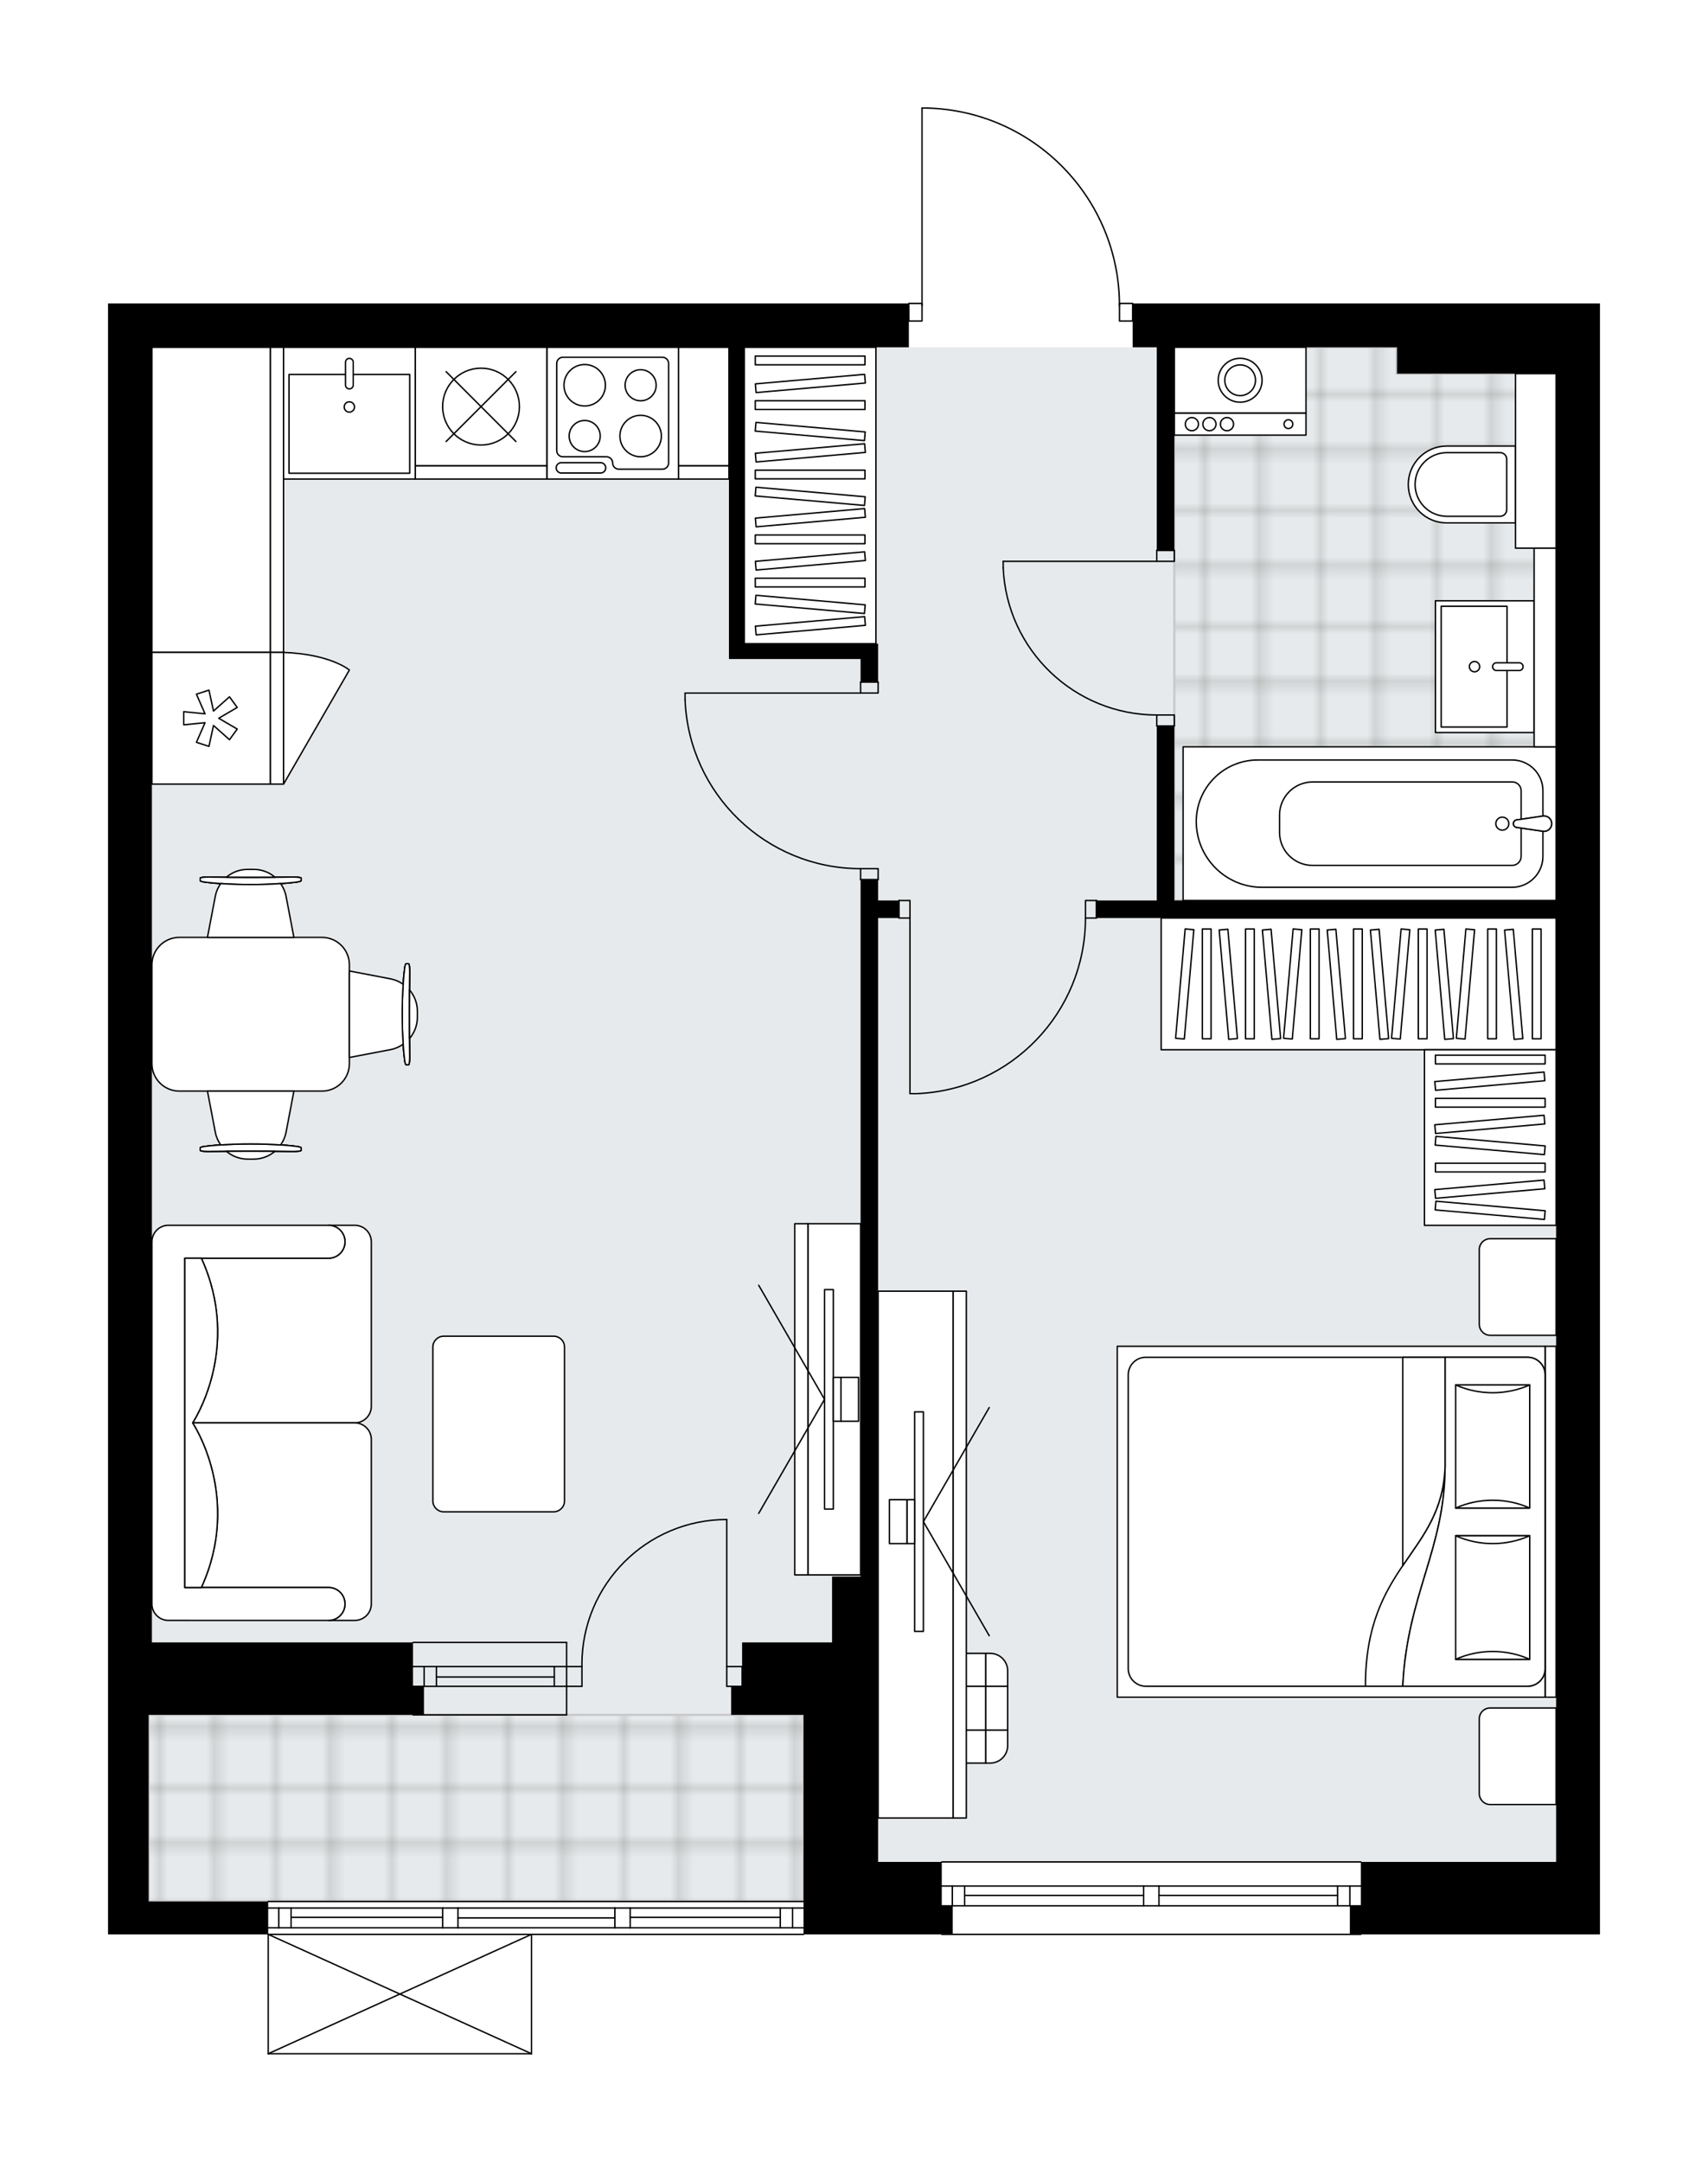 <svg xmlns="http://www.w3.org/2000/svg" xmlns:xlink="http://www.w3.org/1999/xlink" height="2000px" id="Layer_1" style="enable-background:new 0 0 1580.91 2000;" version="1.1" viewBox="0 0 1580.91 2000" width="1580.91px" x="0px" y="0px" xml:space="preserve">
<style type="text/css">
	.st0{fill:none;}
	.st1{opacity:0.25;fill:none;stroke:#13110C;stroke-width:0.4;stroke-miterlimit:10;}
	.st2{fill:#FFFFFF;}
	.st3{fill:#E7EAEC;}
	.st4{fill:url(#SVGID_1_);stroke:#C8C8C8;stroke-width:2;stroke-linecap:round;stroke-linejoin:round;stroke-miterlimit:10;}
	
		.st5{fill:url(#SVGID_00000115473757322027749900000009416790489568023703_);stroke:#C8C8C8;stroke-width:2;stroke-linecap:round;stroke-linejoin:round;stroke-miterlimit:10;}
	.st6{fill:none;stroke:#000000;stroke-width:1.3;stroke-linecap:round;stroke-linejoin:round;stroke-miterlimit:10;}
	.st7{fill:#FFFFFF;stroke:#000000;stroke-width:1.3;stroke-linecap:round;stroke-linejoin:round;stroke-miterlimit:10;}
	.st8{fill:none;stroke:#000000;stroke-width:1.3;stroke-linecap:round;stroke-linejoin:round;}
	.st9{fill:none;stroke:#000000;stroke-width:1.3;stroke-linecap:round;stroke-linejoin:round;stroke-dasharray:9.614,9.614;}
	.st10{fill:none;stroke:#000000;stroke-width:1.3;stroke-linecap:round;stroke-linejoin:round;stroke-dasharray:9.889,9.889;}
	.st11{font-family:'Arial-BoldMT';}
	.st12{font-size:106.437px;}
	.st13{font-size:90.062px;}
	.st14{font-family:'ArialMT';}
	.st15{font-size:40px;}
</style>
<pattern height="14.57" id="New_Pattern_Swatch_2" patternUnits="userSpaceOnUse" style="overflow:visible;" viewBox="7.49 -22.06 14.57 14.57" width="14.57" x="-2100.65" y="2289.01">
	<g>
		<rect class="st0" height="14.57" width="14.57" x="7.49" y="-22.06" />
		<g>
			<rect class="st1" height="7.29" width="7.29" x="14.77" y="-7.49" />
		</g>
		<g>
			<rect class="st1" height="7.29" width="7.29" x="0.2" y="-7.49" />
		</g>
		<g>
			<rect class="st1" height="7.29" width="7.29" x="22.06" y="-14.77" />
		</g>
		<g>
			<rect class="st1" height="7.29" width="7.29" x="7.49" y="-14.77" />
			<rect class="st1" height="7.29" width="7.29" x="14.77" y="-22.06" />
		</g>
		<g>
			<rect class="st1" height="7.29" width="7.29" x="0.2" y="-22.06" />
		</g>
		<g>
			<rect class="st1" height="7.29" width="7.29" x="22.06" y="-29.35" />
		</g>
		<g>
			<rect class="st1" height="7.29" width="7.29" x="7.49" y="-29.35" />
		</g>
	</g>
</pattern>
<path class="st2" d="M1440.3,280.72h40.61v1238.76v203.08  v40.62v26.4h-220.7c0,0,0,0,0,0c0,0.36-0.29,0.65-0.65,0.65H871.69c-0.36,0-0.65-0.29-0.65-0.65c0,0,0,0,0,0H744.4c0,0,0,0,0,0  c0,0.36-0.29,0.65-0.65,0.65H492.59V1900c0,0,0,0.01,0,0.01c0,0.04-0.01,0.07-0.02,0.11c-0.01,0.05-0.01,0.1-0.03,0.15  c0,0,0,0,0,0.01c0,0.01-0.01,0.01-0.01,0.01c-0.05,0.1-0.12,0.17-0.2,0.23c-0.02,0.02-0.04,0.03-0.06,0.04  c-0.09,0.05-0.2,0.09-0.31,0.09H248.24c-0.12,0-0.22-0.04-0.31-0.09c-0.02-0.01-0.04-0.03-0.06-0.04c-0.08-0.06-0.16-0.14-0.2-0.23  c0-0.01-0.01-0.01-0.01-0.01c0,0,0,0,0-0.01c-0.02-0.04-0.02-0.1-0.03-0.15c-0.01-0.04-0.02-0.07-0.02-0.11c0,0,0-0.01,0-0.01  v-110.43c0,0,0,0,0,0H100v-30.46v-172.61v-26.4v-40.62V280.72h40.62h165.51h534.45c0-0.36,0.29-0.65,0.65-0.65h11.53V100  c0-0.36,0.29-0.65,0.65-0.65h5.32c0.01,0,0.01,0,0.02,0c47.97,1.42,92.8,21.17,126.23,55.6c32.8,33.79,51.13,78.13,51.81,125.12  h11.57c0.36,0,0.65,0.29,0.65,0.65h244.06H1440.3z" id="background" />
<g id="floor">
	<polygon class="st3" points="1293.07,345.7 1293.06,321.33 140.62,321.33 140.62,1586.49 137.57,1586.49 137.57,1759.11    744.36,1759.11 744.36,1722.55 1440.29,1722.55 1440.29,359.92 1440.29,345.7  " />
	<pattern id="SVGID_1_" patternTransform="matrix(7.164 0 0 7.164 33518.812 55695.801)" xlink:href="#New_Pattern_Swatch_2">
	</pattern>
	<polygon class="st4" points="1419.99,692.96 1419.99,509.18 1440.29,509.18 1440.29,345.7 1292.66,345.7 1292.66,321.33    1086.95,321.33 1086.95,833.08 1257.53,833.08 1292.66,833.08 1440.3,833.08 1440.3,692.96  " />
	
		<pattern id="SVGID_00000158717722181853002900000007058505133208521131_" patternTransform="matrix(7.164 0 0 7.164 33518.812 55695.801)" xlink:href="#New_Pattern_Swatch_2">
	</pattern>
	
		<rect height="172.61" style="fill:url(#SVGID_00000158717722181853002900000007058505133208521131_);stroke:#C8C8C8;stroke-width:2;stroke-linecap:round;stroke-linejoin:round;stroke-miterlimit:10;" width="606.18" x="137.57" y="1586.49" />
	<g id="LINE_00000165915561683388089640000006936975238962268034_">
		<line class="st6" x1="524.43" x2="382.28" y1="1541.82" y2="1541.82" />
	</g>
	<g id="LINE_00000009562508290185702020000007260368216246324640_">
		<line class="st6" x1="524.43" x2="382.28" y1="1560.09" y2="1560.09" />
	</g>
	<g id="LINE_00000171696842440655540080000001329955102648421310_">
		<line class="st6" x1="513.06" x2="403.95" y1="1551.45" y2="1551.45" />
	</g>
	<g id="LINE_00000026850589104172607730000009809289451551070390_">
		<line class="st6" x1="392.57" x2="392.57" y1="1541.82" y2="1560.09" />
	</g>
	<g id="LINE_00000137114778601442560610000012705021254994073279_">
		<line class="st6" x1="513.06" x2="513.06" y1="1541.82" y2="1560.09" />
	</g>
	<g id="LINE_00000085237341180894912620000005601596942448067234_">
		<line class="st6" x1="524.43" x2="382.28" y1="1519.48" y2="1519.48" />
	</g>
	<g id="LINE_00000056419339925233760300000004644133329627843747_">
		<line class="st6" x1="382.28" x2="524.43" y1="1586.49" y2="1586.49" />
	</g>
	<g id="LINE_00000150104193908754019460000000808490904717231768_">
		<line class="st6" x1="403.95" x2="403.95" y1="1541.8" y2="1560.08" />
	</g>
	<g id="LINE_00000010992230849215324280000002450280508797758383_">
		<line class="st6" x1="524.43" x2="524.43" y1="1519.48" y2="1586.49" />
	</g>
	<g id="LINE_00000013909626779792541950000007938547720806057606_">
		<line class="st6" x1="248.25" x2="743.75" y1="1759.11" y2="1759.11" />
	</g>
	<g id="LINE_00000125566243576592730610000017722702386417586366_">
		<line class="st6" x1="258.04" x2="258.04" y1="1765.2" y2="1783.48" />
	</g>
	<g id="LINE_00000178184486989103175870000012650394900190645428_">
		<line class="st6" x1="733.6" x2="733.6" y1="1765.2" y2="1783.48" />
	</g>
	<g id="LINE_00000024692470544029553750000002470903707206446995_">
		<line class="st6" x1="409.69" x2="269.41" y1="1773.83" y2="1773.83" />
	</g>
	<g id="LINE_00000124853138444687281260000010148912423098374299_">
		<line class="st6" x1="722.22" x2="583.32" y1="1773.83" y2="1773.83" />
	</g>
	<g id="LINE_00000024723144122688984990000014458445449473616564_">
		<line class="st6" x1="722.22" x2="722.22" y1="1783.48" y2="1765.2" />
	</g>
	<g id="LINE_00000085220925722736889260000003114017669080283289_">
		<line class="st6" x1="258.04" x2="258.04" y1="1765.2" y2="1783.48" />
	</g>
	<g id="LINE_00000159428094385438532930000008610680617361733549_">
		<line class="st6" x1="269.41" x2="269.41" y1="1783.48" y2="1765.2" />
	</g>
	<g id="LINE_00000137113748500879638850000001323013730613534350_">
		<line class="st6" x1="423.91" x2="423.91" y1="1765.2" y2="1783.48" />
	</g>
	<g id="LINE_00000142855520123284059880000009384325731958805388_">
		<line class="st6" x1="423.91" x2="409.69" y1="1783.48" y2="1783.48" />
	</g>
	<g id="LINE_00000065040013718711711450000008656789296554368172_">
		<line class="st6" x1="409.69" x2="409.69" y1="1783.48" y2="1765.2" />
	</g>
	<g id="LINE_00000119077564433113111290000009741724772048006553_">
		<line class="st6" x1="409.69" x2="423.91" y1="1765.2" y2="1765.2" />
	</g>
	<g id="LINE_00000078729592022463477100000012748214539693252494_">
		<line class="st6" x1="743.75" x2="248.25" y1="1789.57" y2="1789.57" />
	</g>
	<g id="LINE_00000086685698093253555290000006961151725646769821_">
		<line class="st6" x1="583.32" x2="583.32" y1="1765.2" y2="1783.48" />
	</g>
	<g id="LINE_00000054224895385866062930000012901639872955463835_">
		<line class="st6" x1="583.32" x2="569.1" y1="1783.48" y2="1783.48" />
	</g>
	<g id="LINE_00000007422153155077257690000012464726727449857436_">
		<line class="st6" x1="569.1" x2="569.1" y1="1783.48" y2="1765.2" />
	</g>
	<g id="LINE_00000051357808401581581880000013759163730309569677_">
		<line class="st6" x1="569.1" x2="583.32" y1="1765.2" y2="1765.2" />
	</g>
	<g id="LINE_00000178195763046104419410000017607996644895901569_">
		<line class="st6" x1="569.1" x2="423.91" y1="1774.34" y2="1774.34" />
	</g>
	<g id="LWPOLYLINE_00000154385088421942885030000001226879020668340393_">
		<line class="st6" x1="583.32" x2="743.75" y1="1765.2" y2="1765.2" />
	</g>
	<g id="LWPOLYLINE_00000180364466100982172810000016114034285211035037_">
		<line class="st6" x1="569.1" x2="423.91" y1="1765.2" y2="1765.2" />
	</g>
	<g id="LWPOLYLINE_00000057861299732633052700000003795969831948689796_">
		<line class="st6" x1="409.69" x2="248.25" y1="1765.2" y2="1765.2" />
	</g>
	<g id="LWPOLYLINE_00000154394377862724571130000002211447513415835836_">
		<line class="st6" x1="583.32" x2="743.75" y1="1783.48" y2="1783.48" />
	</g>
	<g id="LWPOLYLINE_00000088115009550094183280000011531288961047209370_">
		<line class="st6" x1="569.1" x2="423.91" y1="1783.48" y2="1783.48" />
	</g>
	<g id="LWPOLYLINE_00000062914422320701827530000017325573723410848663_">
		<line class="st6" x1="409.69" x2="248.25" y1="1783.48" y2="1783.48" />
	</g>
	<g id="LINE_00000173874400371260527380000016145721590222930835_">
		<line class="st6" x1="871.69" x2="1259.56" y1="1722.55" y2="1722.55" />
	</g>
	<g id="LINE_00000111872905834923439180000008915369675030247068_">
		<line class="st6" x1="1259.56" x2="1072.73" y1="1763.17" y2="1763.17" />
	</g>
	<g id="LINE_00000070825127807631681820000015775200237399774117_">
		<line class="st6" x1="1058.52" x2="871.69" y1="1763.17" y2="1763.17" />
	</g>
	<g id="LINE_00000164497109140141352550000004067775588248054697_">
		<line class="st6" x1="881.48" x2="881.48" y1="1744.89" y2="1763.17" />
	</g>
	<g id="LINE_00000113318835259997314360000009949207076199784608_">
		<line class="st6" x1="1249.41" x2="1249.41" y1="1744.89" y2="1763.17" />
	</g>
	<g id="LINE_00000171720746680840276120000007264350304957463222_">
		<line class="st6" x1="1259.56" x2="1072.73" y1="1744.89" y2="1744.89" />
	</g>
	<g id="LINE_00000034805009656821813260000006212372837893614000_">
		<line class="st6" x1="1058.52" x2="871.69" y1="1744.89" y2="1744.89" />
	</g>
	<g id="LINE_00000145753180860679442890000010530552603196168374_">
		<line class="st6" x1="1058.52" x2="892.85" y1="1753.52" y2="1753.52" />
	</g>
	<g id="LINE_00000148644947679953042470000013725956040201046698_">
		<line class="st6" x1="1238.03" x2="1072.73" y1="1753.52" y2="1753.52" />
	</g>
	<g id="LINE_00000057136354209457080400000011020119268890486696_">
		<line class="st6" x1="1238.03" x2="1238.03" y1="1763.17" y2="1744.89" />
	</g>
	<g id="LINE_00000065034883918351063150000006625673339865978250_">
		<line class="st6" x1="881.48" x2="881.48" y1="1744.89" y2="1763.17" />
	</g>
	<g id="LINE_00000006692216161294651560000003626377686918737580_">
		<line class="st6" x1="892.85" x2="892.85" y1="1763.17" y2="1744.89" />
	</g>
	<g id="LINE_00000005261773440021367400000006023384741948771762_">
		<line class="st6" x1="1072.73" x2="1072.73" y1="1744.89" y2="1763.17" />
	</g>
	<g id="LINE_00000037680929314536828030000015738789215143477157_">
		<line class="st6" x1="1072.73" x2="1058.52" y1="1763.17" y2="1763.17" />
	</g>
	<g id="LINE_00000009589959645140764470000000293743165608491435_">
		<line class="st6" x1="1058.52" x2="1058.52" y1="1763.17" y2="1744.89" />
	</g>
	<g id="LINE_00000021840475073713369980000017010901591433256841_">
		<line class="st6" x1="1058.52" x2="1072.73" y1="1744.89" y2="1744.89" />
	</g>
	<g id="LINE_00000101080280358163907390000018262430304357977526_">
		<line class="st6" x1="1259.56" x2="871.69" y1="1789.57" y2="1789.57" />
	</g>
	<g id="LWPOLYLINE_00000045581551843220698730000008589714664179104428_">
		<rect class="st6" height="16.25" width="12.18" x="1036.18" y="280.72" />
	</g>
	<g id="LWPOLYLINE_00000133508344735572495160000014405807133711391903_">
		<rect class="st6" height="16.25" width="12.18" x="841.23" y="280.72" />
	</g>
	<g id="LWPOLYLINE_00000134241042163041457460000011326102660200871558_">
		<path class="st6" d="M858.73,100c98.84,2.93,177.44,83.89,177.44,182.77" />
	</g>
	<g id="LINE_00000108997505689390653540000015436454206544140421_">
		<line class="st6" x1="853.41" x2="853.41" y1="282.77" y2="100" />
	</g>
	<g id="LINE_00000104696588799140899170000002135783125024586147_">
		<line class="st6" x1="853.41" x2="858.73" y1="100" y2="100" />
	</g>
	<g id="LWPOLYLINE_00000089539973710534656690000016303122413438981046_">
		<rect class="st6" height="10.15" width="16.25" x="796.55" y="631.02" />
	</g>
	<g id="LWPOLYLINE_00000052799262416926518500000015075465126960517765_">
		<rect class="st6" height="10.15" width="16.25" x="796.55" y="803.64" />
	</g>
	<g id="LINE_00000090998874375825835620000004076395878161273760_">
		<line class="st6" x1="796.55" x2="812.79" y1="631.02" y2="631.02" />
	</g>
	<g id="LINE_00000108270352359407183090000000452462542072384406_">
		<line class="st6" x1="796.55" x2="812.79" y1="813.79" y2="813.79" />
	</g>
	<g id="LINE_00000094608179043190286890000002279251135477810049_">
		<line class="st6" x1="796.55" x2="634.09" y1="641.18" y2="641.18" />
	</g>
	<g id="LINE_00000161633804093540138950000004319292889226095548_">
		<line class="st6" x1="634.09" x2="634.09" y1="647.27" y2="641.18" />
	</g>
	<g id="ARC_00000067916189415770324210000008746654394770809022_">
		<path class="st6" d="M796.55,803.64c-87.36-0.04-159.08-69.08-162.46-156.37" />
	</g>
	<g id="LWPOLYLINE_00000110440299818477153430000009552140512857938358_">
		<rect class="st6" height="16.25" width="10.15" x="832.09" y="833.08" />
	</g>
	<g id="LWPOLYLINE_00000101796665300333994690000013012875979740222366_">
		<rect class="st6" height="16.25" width="10.15" x="1004.7" y="833.08" />
	</g>
	<g id="LINE_00000179638004433286033690000008413514248217264515_">
		<line class="st6" x1="832.09" x2="832.09" y1="849.33" y2="833.08" />
	</g>
	<g id="LINE_00000170259848925210252790000005901139278990852794_">
		<line class="st6" x1="1014.85" x2="1014.85" y1="849.33" y2="833.08" />
	</g>
	<g id="LINE_00000177485552119448086670000013317280462330571448_">
		<line class="st6" x1="842.24" x2="842.24" y1="849.33" y2="1011.79" />
	</g>
	<g id="LINE_00000162325518827217243760000007380358715835620242_">
		<line class="st6" x1="848.33" x2="842.24" y1="1011.79" y2="1011.79" />
	</g>
	<g id="ARC_00000050622201600087143540000014885332466968716675_">
		<path class="st6" d="M1004.7,849.33c-0.04,87.36-69.08,159.08-156.37,162.46" />
	</g>
	<g id="LWPOLYLINE_00000057851859216425878190000013061522184598025658_">
		<rect class="st6" height="10.15" width="16.25" x="1070.7" y="509.18" />
	</g>
	<g id="LWPOLYLINE_00000084515284450732477840000017094856416491748263_">
		<rect class="st6" height="10.15" width="16.25" x="1070.7" y="661.48" />
	</g>
	<g id="LINE_00000063598925137379128590000012735699502747701682_">
		<line class="st6" x1="1070.7" x2="1086.95" y1="509.18" y2="509.18" />
	</g>
	<g id="LINE_00000050651488303002798290000009690602439774282422_">
		<line class="st6" x1="1070.7" x2="1086.95" y1="671.64" y2="671.64" />
	</g>
	<g id="LINE_00000027595360705079513300000018365018236332456369_">
		<line class="st6" x1="1070.7" x2="928.55" y1="519.33" y2="519.33" />
	</g>
	<g id="ARC_00000132792196068309017390000018228349270083120797_">
		<path class="st6" d="M1070.7,661.48c-76.14-0.05-138.77-59.99-142.15-136.06" />
	</g>
	<g id="LINE_00000148659589667824019410000003960142006056609920_">
		<line class="st6" x1="928.55" x2="928.55" y1="519.33" y2="525.42" />
	</g>
	<g id="ARC_00000098918433692054268310000008481612999887066502_">
		<path class="st6" d="M538.64,1541.82c-0.01-0.66-0.01-1.33-0.02-1.99c-0.01-74.04,60.01-134.06,134.04-134.07" />
	</g>
	<g id="LINE_00000155139603534706064250000006430072838114428057_">
		<line class="st6" x1="672.67" x2="672.67" y1="1541.82" y2="1405.76" />
	</g>
	<g id="LINE_00000052100280445877156380000006538719414793598117_">
		<line class="st6" x1="524.43" x2="538.64" y1="1541.82" y2="1541.82" />
	</g>
	<g id="LINE_00000133521022500607903840000011142899709714883774_">
		<line class="st6" x1="538.64" x2="538.64" y1="1541.82" y2="1560.09" />
	</g>
	<g id="LINE_00000067226192523185705790000008385267627508433792_">
		<line class="st6" x1="538.64" x2="524.43" y1="1560.09" y2="1560.09" />
	</g>
	<g id="LINE_00000124123324259305810640000009208908042647754915_">
		<line class="st6" x1="686.89" x2="672.67" y1="1560.09" y2="1560.09" />
	</g>
	<g id="LINE_00000103262567921562152560000015092510948303580821_">
		<line class="st6" x1="672.67" x2="672.67" y1="1560.09" y2="1541.82" />
	</g>
	<g id="LINE_00000134209244859836541730000012308931763512616886_">
		<line class="st6" x1="672.67" x2="686.89" y1="1541.82" y2="1541.82" />
	</g>
	<g id="LINE_00000020386064922010420330000001290606893145169537_">
		<line class="st6" x1="686.89" x2="686.89" y1="1560.09" y2="1541.82" />
	</g>
	<g id="LINE_00000100378313791528597470000017880884161254427577_">
		<line class="st6" x1="491.94" x2="248.25" y1="1900" y2="1900" />
	</g>
	<g id="LINE_00000082335695331153689990000003836118002792724358_">
		<line class="st6" x1="248.25" x2="248.25" y1="1900" y2="1789.57" />
	</g>
	<g id="LINE_00000049911391051358609920000017722020658749531031_">
		<line class="st6" x1="491.94" x2="491.94" y1="1789.57" y2="1900" />
	</g>
	<g id="LWPOLYLINE_00000127034028290818999760000013296958340517210762_">
		<line class="st6" x1="248.25" x2="491.94" y1="1789.57" y2="1900" />
	</g>
	<g id="LWPOLYLINE_00000050632652225547398540000017757906873642343064_">
		<line class="st6" x1="491.94" x2="248.25" y1="1789.57" y2="1900" />
	</g>
	<polygon points="871.69,1722.55 812.79,1722.55 812.79,1519.48 812.79,1458.55 812.79,849.33 832.09,849.33 832.09,833.08    812.79,833.08 812.79,813.79 796.55,813.79 796.55,1458.55 770.15,1458.55 770.15,1519.48 743.75,1519.48 686.89,1519.48    686.89,1560.09 676.73,1560.09 676.73,1586.49 743.75,1586.49 743.75,1722.55 743.75,1763.17 743.75,1789.57 881.84,1789.57    881.84,1763.17 871.69,1763.17  " />
	<polygon points="688.92,609.7 796.55,609.7 796.55,631.02 812.79,631.02 812.79,609.7 812.79,595.48 688.92,595.48 688.92,321.33    841.23,321.33 841.23,280.72 306.12,280.72 140.62,280.72 100,280.72 100,1519.48 100,1560.09 100,1586.49 100,1759.11    100,1789.57 248.25,1789.57 248.25,1759.11 137.57,1759.11 137.57,1586.49 392.43,1586.49 392.43,1560.09 382.27,1560.09    382.27,1519.48 140.62,1519.48 140.62,321.33 306.12,321.33 674.7,321.33 674.7,609.7  " />
	<polygon points="1293.07,280.72 1048.36,280.72 1048.36,321.33 1070.7,321.33 1070.7,509.18 1086.95,509.18 1086.95,321.33    1293.07,321.33 1293.07,345.7 1440.3,345.7 1440.3,833.08 1086.95,833.08 1086.95,671.64 1070.7,671.64 1070.7,833.08    1014.85,833.08 1014.85,849.33 1440.3,849.33 1440.3,1519.48 1440.3,1722.55 1259.56,1722.55 1259.56,1763.17 1249.41,1763.17    1249.41,1789.57 1480.91,1789.57 1480.91,1763.17 1480.91,1722.55 1480.91,1519.48 1480.91,280.72 1440.3,280.72  " />
</g>
<g id="mebel">
	<g>
		<path class="st7" d="M1369.22,1155.97v69.24c0,5.61,4.55,10.15,10.15,10.15h60.92v-89.35h-61.11    C1373.68,1146.01,1369.22,1150.47,1369.22,1155.97z" />
		<path class="st7" d="M1369.22,1590.09v69.24c0,5.61,4.55,10.15,10.15,10.15h60.92v-89.35h-61.11    C1373.68,1580.13,1369.22,1584.59,1369.22,1590.09z" />
		<g>
			
				<rect class="st7" height="10.15" transform="matrix(-1.836970e-16 1 -1 -1.836970e-16 2843.058 -27.384)" width="324.64" x="1272.9" y="1402.76" />
			
				<rect class="st7" height="396" transform="matrix(-1.836970e-16 1 -1 -1.836970e-16 2639.983 175.691)" width="324.64" x="1069.82" y="1209.84" />
			<path class="st7" d="M1430.14,1271.92v271.84c0,8.97-7.27,16.25-16.25,16.25h-353.35c-8.97,0-16.25-7.27-16.25-16.25v-271.84     c0-8.97,7.27-16.25,16.25-16.25h353.35C1422.87,1255.67,1430.14,1262.94,1430.14,1271.92z" />
			<path class="st7" d="M1298.39,1560c4.16-84.91,39.15-126.99,39.17-203.45c-2.77,81.81-73.85,90.54-73.7,203.45L1298.39,1560z" />
			<g>
				<path class="st7" d="M1298.39,1560c4.16-84.91,39.15-126.99,39.17-203.45l0-100.89h76.34c8.97,0,16.25,7.27,16.25,16.25v271.84      c0,8.97-7.27,16.25-16.25,16.25L1298.39,1560L1298.39,1560z" />
			</g>
			
				<rect class="st7" height="68.57" transform="matrix(-1.836970e-16 1 -1 -1.836970e-16 2719.83 -43.391)" width="113.93" x="1324.65" y="1303.93" />
			<path class="st7" d="M1347.32,1395.18c21.54-9.65,47.03-9.65,68.57,0H1347.32z" />
			<path class="st7" d="M1415.9,1281.26c-21.54,9.65-47.03,9.65-68.57,0H1415.9z" />
			
				<rect class="st7" height="68.57" transform="matrix(-1.836970e-16 1 -1 -1.836970e-16 2859.562 96.341)" width="114.36" x="1324.43" y="1443.67" />
			<path class="st7" d="M1347.32,1535.13c21.54-9.69,47.03-9.69,68.57,0H1347.32z" />
			<path class="st7" d="M1415.9,1420.77c-21.54,9.69-47.03,9.69-68.57,0H1415.9z" />
			<g>
				<path class="st7" d="M1337.56,1356.56v-100.89h-39.17v192.77C1316.87,1421.13,1336.15,1398.39,1337.56,1356.56z" />
			</g>
		</g>
	</g>
	<g>
		<g>
			
				<rect class="st7" height="40.62" transform="matrix(4.384563e-11 1 -1 4.384563e-11 2472.454 688.264)" width="40.62" x="871.79" y="1560.05" />
			
				<rect class="st7" height="20.31" transform="matrix(4.626414e-11 1 -1 4.626414e-11 2502.916 657.803)" width="40.62" x="902.25" y="1570.21" />
			
				<rect class="st7" height="20.31" transform="matrix(4.384563e-11 1 -1 4.384563e-11 2441.993 718.726)" width="40.62" x="841.33" y="1570.21" />
			
				<rect class="st7" height="40.62" transform="matrix(-4.460692e-11 -1 1 -4.460692e-11 -723.802 2507.992)" width="30.46" x="876.86" y="1595.59" />
			<path class="st7" d="M932.71,1600.67v14.22c0,8.97-7.27,16.25-16.25,16.25h-4.06v-30.46H932.71z" />
			<path class="st7" d="M871.79,1600.67v30.46h-4.06c-8.97,0-16.25-7.27-16.25-16.25v-14.22H871.79z" />
			
				<rect class="st7" height="40.62" transform="matrix(-4.496486e-11 -1 1 -4.496486e-11 -652.726 2436.916)" width="30.46" x="876.86" y="1524.51" />
			<path class="st7" d="M932.71,1545.84v14.22H912.4v-30.46h4.06C925.44,1529.59,932.71,1536.86,932.71,1545.84z" />
			<path class="st7" d="M871.79,1529.59v30.46h-20.31v-14.22c0-8.97,7.27-16.25,16.25-16.25H871.79z" />
		</g>
		<g>
			
				<rect class="st7" height="69.44" transform="matrix(-1.312530e-10 -1 1 -1.312530e-10 -590.691 2285.725)" width="487.38" x="603.83" y="1403.49" />
			
				<rect class="st7" height="12.18" transform="matrix(-9.821582e-11 -1 1 -9.821582e-11 -549.876 2326.54)" width="487.38" x="644.64" y="1432.12" />
		</g>
		<g>
			<g>
				<g id="LINE_00000128448127277286125660000008111746023895768231_">
					<line class="st7" x1="854.69" x2="915.61" y1="1407.75" y2="1513.27" />
				</g>
				<g id="LINE_00000146486061029838222560000000116592435851025024_">
					<line class="st7" x1="854.69" x2="915.61" y1="1407.75" y2="1302.22" />
				</g>
			</g>
			
				<rect class="st7" height="203.08" transform="matrix(-1 9.270705e-11 -9.270705e-11 -1 1701.258 2815.49)" width="8.12" x="846.57" y="1306.21" />
			<rect class="st7" height="40.62" width="7.11" x="839.46" y="1387.44" />
			
				<rect class="st7" height="40.62" transform="matrix(-1 8.912414e-11 -8.912414e-11 -1 1662.674 2815.49)" width="16.25" x="823.21" y="1387.44" />
		</g>
	</g>
	<g>
		
			<rect class="st7" height="274.15" transform="matrix(-1 -1.441142e-10 1.441142e-10 -1 1499.683 916.801)" width="121.85" x="688.92" y="321.32" />
		<g>
			
				<rect class="st7" height="8.07" transform="matrix(-1 -1.356125e-10 1.356125e-10 -1 1499.683 1077.898)" width="101.54" x="699.07" y="534.91" />
			
				<rect class="st7" height="8.07" transform="matrix(-1 -1.340449e-10 1.340449e-10 -1 1499.683 997.933)" width="101.54" x="699.07" y="494.93" />
			
				<rect class="st7" height="8.07" transform="matrix(-1 -1.348243e-10 1.348243e-10 -1 1499.683 877.984)" width="101.54" x="699.07" y="434.96" />
			
				<rect class="st7" height="8.07" transform="matrix(-0.996 -0.087 0.087 -0.996 1448.115 1181.107)" width="101.54" x="699.07" y="554.91" />
			
				<rect class="st7" height="8.07" transform="matrix(-0.996 -0.087 0.087 -0.996 1456.827 981.573)" width="101.54" x="699.07" y="454.95" />
			
				<rect class="st7" height="8.07" transform="matrix(-0.996 0.087 -0.087 -0.996 1547.287 1090.308)" width="101.54" x="699.07" y="574.9" />
			
				<rect class="st7" height="8.07" transform="matrix(-0.996 0.087 -0.087 -0.996 1542.06 970.587)" width="101.54" x="699.07" y="514.92" />
			
				<rect class="st7" height="8.07" transform="matrix(-0.996 0.087 -0.087 -0.996 1538.575 890.774)" width="101.54" x="699.07" y="474.94" />
			
				<rect class="st7" height="8.07" transform="matrix(-0.996 -0.087 0.087 -0.996 1462.054 861.853)" width="101.54" x="699.07" y="394.97" />
			
				<rect class="st7" height="8.07" transform="matrix(-0.996 0.087 -0.087 -0.996 1533.348 771.054)" width="101.54" x="699.07" y="414.97" />
			
				<rect class="st7" height="8.07" transform="matrix(-1 -1.348332e-10 1.348332e-10 -1 1499.683 749.578)" width="101.54" x="699.07" y="370.75" />
			
				<rect class="st7" height="8.07" transform="matrix(-1 -1.346360e-10 1.346360e-10 -1 1499.683 666.919)" width="101.54" x="699.07" y="329.43" />
			
				<rect class="st7" height="8.07" transform="matrix(-0.996 0.087 -0.087 -0.996 1527.752 642.893)" width="101.54" x="699.07" y="350.76" />
		</g>
	</g>
	<g>
		
			<rect class="st7" height="365.54" transform="matrix(1.441214e-10 -1 1 1.441214e-10 347.287 2167.773)" width="121.85" x="1196.61" y="727.48" />
		<g>
			
				<rect class="st7" height="8.07" transform="matrix(1.356125e-10 -1 1 1.356125e-10 206.669 2027.156)" width="101.54" x="1066.14" y="906.21" />
			
				<rect class="st7" height="8.07" transform="matrix(1.348238e-10 -1 1 1.348238e-10 246.652 2067.139)" width="101.54" x="1106.13" y="906.21" />
			
				<rect class="st7" height="8.07" transform="matrix(1.348238e-10 -1 1 1.348238e-10 306.626 2127.113)" width="101.54" x="1166.1" y="906.21" />
			
				<rect class="st7" height="8.07" transform="matrix(1.348238e-10 -1 1 1.348238e-10 346.609 2167.096)" width="101.54" x="1206.08" y="906.21" />
			
				<rect class="st7" height="8.07" transform="matrix(1.348238e-10 -1 1 1.348238e-10 406.583 2227.07)" width="101.54" x="1266.06" y="906.21" />
			
				<rect class="st7" height="8.07" transform="matrix(0.087 -0.996 0.996 0.087 94.538 1923.657)" width="101.54" x="1046.15" y="906.21" />
			
				<rect class="st7" height="8.07" transform="matrix(0.087 -0.996 0.996 0.087 185.784 2023.234)" width="101.54" x="1146.11" y="906.21" />
			
				<rect class="st7" height="8.07" transform="matrix(0.087 -0.996 0.996 0.087 277.029 2122.811)" width="101.54" x="1246.07" y="906.21" />
			
				<rect class="st7" height="8.07" transform="matrix(-0.087 -0.996 0.996 -0.087 329.212 2122.154)" width="101.54" x="1086.14" y="906.21" />
			
				<rect class="st7" height="8.07" transform="matrix(-0.087 -0.996 0.996 -0.087 372.68 2161.985)" width="101.54" x="1126.12" y="906.21" />
			
				<rect class="st7" height="8.07" transform="matrix(-0.087 -0.996 0.996 -0.087 437.881 2221.731)" width="101.54" x="1186.09" y="906.21" />
			
				<rect class="st7" height="8.07" transform="matrix(-0.087 -0.996 0.996 -0.087 481.349 2261.561)" width="101.54" x="1226.07" y="906.21" />
			
				<rect class="st7" height="8.07" transform="matrix(0.087 -0.996 0.996 0.087 331.776 2182.557)" width="101.54" x="1306.04" y="906.21" />
			
				<rect class="st7" height="8.07" transform="matrix(-0.087 -0.996 0.996 -0.087 546.55 2321.307)" width="101.54" x="1286.05" y="906.21" />
			
				<rect class="st7" height="8.07" transform="matrix(1.340359e-10 -1 1 1.340359e-10 470.786 2291.273)" width="101.54" x="1330.26" y="906.21" />
			
				<rect class="st7" height="8.07" transform="matrix(1.348238e-10 -1 1 1.348238e-10 512.116 2332.602)" width="101.54" x="1371.59" y="906.21" />
			
				<rect class="st7" height="8.07" transform="matrix(-0.087 -0.996 0.996 -0.087 616.348 2385.266)" width="101.54" x="1350.25" y="906.21" />
		</g>
	</g>
	<g>
		<rect class="st7" height="162.46" width="121.85" x="1318.45" y="971.17" />
		<g>
			<rect class="st7" height="8.07" width="101.54" x="1328.61" y="976.19" />
			<rect class="st7" height="8.07" width="101.54" x="1328.61" y="1016.17" />
			<rect class="st7" height="8.07" width="101.54" x="1328.61" y="1076.14" />
			
				<rect class="st7" height="8.07" transform="matrix(0.996 0.087 -0.087 0.996 97.65 -116.186)" width="101.54" x="1328.61" y="1056.15" />
			
				<rect class="st7" height="8.07" transform="matrix(0.996 -0.087 0.087 0.996 -81.925 124.027)" width="101.54" x="1328.61" y="996.18" />
			
				<rect class="st7" height="8.07" transform="matrix(0.996 -0.087 0.087 0.996 -85.41 124.179)" width="101.54" x="1328.61" y="1036.16" />
			
				<rect class="st7" height="8.07" transform="matrix(0.996 0.087 -0.087 0.996 102.877 -115.958)" width="101.54" x="1328.61" y="1116.13" />
			
				<rect class="st7" height="8.07" transform="matrix(0.996 -0.087 0.087 0.996 -90.637 124.407)" width="101.54" x="1328.61" y="1096.14" />
		</g>
	</g>
	<g>
		
			<rect class="st7" height="109.66" transform="matrix(1.930862e-11 -1 1 1.930862e-11 -267.006 657.891)" width="282.24" x="54.32" y="407.62" />
		
			<rect class="st7" height="12.18" transform="matrix(1.930862e-11 -1 1 1.930862e-11 -206.083 718.814)" width="282.24" x="115.24" y="456.36" />
	</g>
	<g>
		<rect class="st7" height="109.66" width="46.7" x="628" y="321.33" />
		<rect class="st7" height="12.18" width="46.7" x="628" y="430.99" />
	</g>
	<g>
		<path class="st7" d="M304.09,1164.05L304.09,1164.05c8.41,0,15.23-6.82,15.23-15.23v0c0-8.41-6.82-15.23-15.23-15.23h0h24.31    c8.44,0,15.29,6.84,15.29,15.29v152.18c0,8.42-6.89,15.3-15.3,15.3l-150.11,0c0,0,46.2-68.68,8.1-152.3H304.09z" />
		<path class="st7" d="M304.09,1468.67L304.09,1468.67c8.41,0,15.23,6.82,15.23,15.23l0,0c0,8.41-6.82,15.23-15.23,15.23h0h24.31    c8.44,0,15.29-6.84,15.29-15.29v-152.18c0-8.42-6.89-15.3-15.3-15.3l-150.11,0c0,0,46.2,68.68,8.1,152.3H304.09z" />
		<path class="st7" d="M155.85,1133.59h148.25c8.41,0,15.23,6.82,15.23,15.23l0,0c0,8.41-6.82,15.23-15.23,15.23H171.08v304.61    h133.01c8.41,0,15.23,6.82,15.23,15.23l0,0c0,8.41-6.82,15.23-15.23,15.23H155.85c-8.41,0-15.23-6.82-15.23-15.23v-335.07    C140.62,1140.45,147.47,1133.59,155.85,1133.59z" />
		<path class="st7" d="M186.37,1468.67c38.11-83.62-8.1-152.3-8.1-152.3v-0.01c0,0,46.2-68.68,8.1-152.3h-15.3v304.61    L186.37,1468.67z" />
	</g>
	<g>
		<path class="st7" d="M166,867.22h132c14.02,0,25.38,11.36,25.38,25.38v91.44c0,14.02-11.37,25.38-25.38,25.38H166    c-14.02,0-25.38-11.36-25.38-25.38v-91.44C140.62,878.59,151.98,867.22,166,867.22z" />
		<g>
			<g id="LINE_00000049196953232635980540000001716863506781067159_">
				<path class="st7" d="M189.8,1060.58c24.58-3.09,59.87-3.09,84.45,0c2.84,0.36,4.48,0.89,4.48,1.45v0.14v2.01      c0,0.6-3.18,1.09-7.11,1.09c-26.33-0.42-52.87-0.42-79.2,0c-3.93,0-7.11-0.49-7.11-1.09v-2.01v-0.14      C185.32,1061.47,186.97,1060.94,189.8,1060.58z" />
			</g>
			<g id="LINE_00000016768756570667344090000004143514834893850032_">
				<path class="st7" d="M189.8,1060.58c24.58-3.09,59.87-3.09,84.45,0c2.84,0.36,4.48,0.89,4.48,1.45v0.14v2.01      c0,0.6-3.18,1.09-7.11,1.09c-26.33-0.42-52.87-0.42-79.2,0c-3.93,0-7.11-0.49-7.11-1.09v-2.01v-0.14      C185.32,1061.47,186.97,1060.94,189.8,1060.58z" />
			</g>
			<g id="LINE_00000088854670693265078090000008282953565393111731_">
				<path class="st7" d="M189.8,1060.58c24.58-3.09,59.87-3.09,84.45,0c2.84,0.36,4.48,0.89,4.48,1.45v0.14v2.01      c0,0.6-3.18,1.09-7.11,1.09c-26.33-0.42-52.87-0.42-79.2,0c-3.93,0-7.11-0.49-7.11-1.09v-2.01v-0.14      C185.32,1061.47,186.97,1060.94,189.8,1060.58z" />
			</g>
			<path class="st7" d="M209.58,1065.14c5.35,4.52,12.22,7.22,19.65,7.22h5.6c7.42,0,14.3-2.7,19.65-7.22     C239.51,1065.01,224.55,1065.01,209.58,1065.14z" />
			<path class="st7" d="M192.02,1009.43l7.29,38.18c0.82,4.31,2.62,8.2,5,11.63c17.62-1.24,37.82-1.24,55.44,0     c2.39-3.42,4.18-7.31,5-11.63l7.29-38.18H192.02z" />
		</g>
		<g>
			<g id="LINE_00000062898572942138830740000007131654562084600480_">
				<path class="st7" d="M374.53,980.55c-3.09-24.58-3.09-59.87,0-84.45c0.36-2.84,0.89-4.48,1.45-4.48h0.14h2.01      c0.6,0,1.09,3.18,1.09,7.11c-0.42,26.33-0.42,52.87,0,79.2c0,3.93-0.49,7.11-1.09,7.11h-2.01h-0.14      C375.42,985.03,374.89,983.39,374.53,980.55z" />
			</g>
			<g id="LINE_00000139258256248905248930000015196178413967747262_">
				<path class="st7" d="M374.53,980.55c-3.09-24.58-3.09-59.87,0-84.45c0.36-2.84,0.89-4.48,1.45-4.48h0.14h2.01      c0.6,0,1.09,3.18,1.09,7.11c-0.42,26.33-0.42,52.87,0,79.2c0,3.93-0.49,7.11-1.09,7.11h-2.01h-0.14      C375.42,985.03,374.89,983.39,374.53,980.55z" />
			</g>
			<g id="LINE_00000183240831828908672880000007319184010490959756_">
				<path class="st7" d="M374.53,980.55c-3.09-24.58-3.09-59.87,0-84.45c0.36-2.84,0.89-4.48,1.45-4.48h0.14h2.01      c0.6,0,1.09,3.18,1.09,7.11c-0.42,26.33-0.42,52.87,0,79.2c0,3.93-0.49,7.11-1.09,7.11h-2.01h-0.14      C375.42,985.03,374.89,983.39,374.53,980.55z" />
			</g>
			<path class="st7" d="M379.09,960.77c4.52-5.35,7.22-12.22,7.22-19.65v-5.6c0-7.42-2.7-14.3-7.22-19.65     C378.96,930.85,378.96,945.81,379.09,960.77z" />
			<path class="st7" d="M323.38,978.33l38.18-7.29c4.31-0.82,8.2-2.62,11.63-5c-1.24-17.62-1.24-37.82,0-55.44     c-3.42-2.39-7.31-4.18-11.63-5l-38.18-7.29V978.33z" />
		</g>
		<g>
			<g id="LINE_00000105425033294759287930000008751225046277602975_">
				<path class="st7" d="M274.25,816.07c-24.58,3.09-59.87,3.09-84.45,0c-2.84-0.36-4.48-0.89-4.48-1.45v-0.14v-2.01      c0-0.6,3.18-1.09,7.11-1.09c26.33,0.42,52.87,0.42,79.2,0c3.93,0,7.11,0.49,7.11,1.09v2.01v0.14      C278.73,815.18,277.09,815.72,274.25,816.07z" />
			</g>
			<g id="LINE_00000176722604241009158790000009889813753064889744_">
				<path class="st7" d="M274.25,816.07c-24.58,3.09-59.87,3.09-84.45,0c-2.84-0.36-4.48-0.89-4.48-1.45v-0.14v-2.01      c0-0.6,3.18-1.09,7.11-1.09c26.33,0.42,52.87,0.42,79.2,0c3.93,0,7.11,0.49,7.11,1.09v2.01v0.14      C278.73,815.18,277.09,815.72,274.25,816.07z" />
			</g>
			<g id="LINE_00000092415706759610750530000002360653183648409259_">
				<path class="st7" d="M274.25,816.07c-24.58,3.09-59.87,3.09-84.45,0c-2.84-0.36-4.48-0.89-4.48-1.45v-0.14v-2.01      c0-0.6,3.18-1.09,7.11-1.09c26.33,0.42,52.87,0.42,79.2,0c3.93,0,7.11,0.49,7.11,1.09v2.01v0.14      C278.73,815.18,277.09,815.72,274.25,816.07z" />
			</g>
			<path class="st7" d="M254.47,811.51c-5.35-4.52-12.22-7.22-19.65-7.22h-5.6c-7.42,0-14.3,2.7-19.65,7.22     C224.55,811.65,239.51,811.65,254.47,811.51z" />
			<path class="st7" d="M272.03,867.22l-7.29-38.18c-0.82-4.31-2.62-8.2-5-11.63c-17.62,1.24-37.82,1.24-55.44,0     c-2.39,3.42-4.18,7.31-5,11.63l-7.29,38.18H272.03z" />
		</g>
	</g>
	<g>
		<g>
			
				<rect class="st7" height="48.74" transform="matrix(5.321150e-11 -1 1 5.321150e-11 -522.396 2066.756)" width="324.92" x="609.72" y="1270.21" />
			
				<rect class="st7" height="12.18" transform="matrix(5.145912e-11 -1 1 5.145912e-11 -552.858 2036.295)" width="324.92" x="579.26" y="1288.48" />
		</g>
		<g>
			<g>
				<g id="LINE_00000126313775666469844090000009203208146741747340_">
					<line class="st7" x1="763.18" x2="702.25" y1="1294.58" y2="1400.1" />
				</g>
				<g id="LINE_00000140706798293549755230000007638923322516647306_">
					<line class="st7" x1="763.18" x2="702.25" y1="1294.58" y2="1189.06" />
				</g>
			</g>
			<rect class="st7" height="203.08" width="8.12" x="763.18" y="1193.04" />
			
				<rect class="st7" height="40.62" transform="matrix(-1 -1.224647e-16 1.224647e-16 -1 1549.704 2589.153)" width="7.11" x="771.3" y="1274.27" />
			<rect class="st7" height="40.62" width="16.25" x="778.41" y="1274.27" />
		</g>
	</g>
	<g>
		<path class="st7" d="M522.5,1388.6v-142.38c0-5.55-4.5-10.04-10.04-10.04H410.69c-5.55,0-10.04,4.5-10.04,10.04v142.38    c0,5.55,4.5,10.04,10.04,10.04h101.76C518,1398.64,522.5,1394.14,522.5,1388.6z" />
	</g>
	<g>
		<path class="st7" d="M1303.49,448.21L1303.49,448.21c0-19.63,15.91-35.54,35.54-35.54h63.7v71.08h-63.7    C1319.4,483.75,1303.49,467.84,1303.49,448.21z" />
		
			<rect class="st7" height="37.57" transform="matrix(3.719631e-13 1 -1 3.719631e-13 1847.93 -995.097)" width="161.44" x="1340.79" y="407.63" />
		<path class="st7" d="M1309.79,448.21L1309.79,448.21c0-16.26,13.18-29.45,29.45-29.45h49.27c3.36,0,6.09,2.73,6.09,6.09v46.71    c0,3.36-2.73,6.09-6.09,6.09h-49.27C1322.98,477.66,1309.79,464.48,1309.79,448.21z" />
	</g>
	<g>
		<rect class="st7" height="60.92" width="121.85" x="1086.95" y="321.32" />
		<rect class="st7" height="20.31" width="121.85" x="1086.95" y="382.25" />
		<g id="CIRCLE_00000083797369095691738280000017664898527285489044_">
			<circle class="st7" cx="1147.87" cy="351.79" r="20.31" />
		</g>
		<g id="CIRCLE_00000096061056367626370220000010432686311312779434_">
			<circle class="st7" cx="1147.87" cy="351.79" r="14.22" />
		</g>
		<g id="CIRCLE_00000070797239073917944940000012736249731740649103_">
			<circle class="st7" cx="1192.55" cy="392.4" r="4.06" />
		</g>
		<g id="CIRCLE_00000011020837230816352070000013873506702111432840_">
			<circle class="st7" cx="1135.68" cy="392.4" r="6.09" />
		</g>
		<g id="CIRCLE_00000007412008131250870520000000623647984478120873_">
			<circle class="st7" cx="1119.44" cy="392.4" r="6.09" />
		</g>
		<g id="CIRCLE_00000098193795093933381570000017844739289063970692_">
			<circle class="st7" cx="1103.19" cy="392.4" r="6.09" />
		</g>
	</g>
	<g>
		
			<rect class="st7" height="91.38" transform="matrix(-1.836970e-16 1 -1 -1.836970e-16 1991.065 -757.532)" width="121.85" x="1313.37" y="571.07" />
		
			<rect class="st7" height="60.92" transform="matrix(-1.836970e-16 1 -1 -1.836970e-16 1981.16 -747.669)" width="111.69" x="1308.57" y="586.28" />
		<path class="st7" d="M1381.53,616.75L1381.53,616.75c0-1.98,1.61-3.59,3.59-3.59h21.05c1.98,0,3.59,1.61,3.59,3.59l0,0    c0,1.98-1.61,3.59-3.59,3.59h-21.05C1383.14,620.34,1381.53,618.73,1381.53,616.75z" />
		<circle class="st7" cx="1364.81" cy="616.75" r="4.77" />
	</g>
	<g>
		<rect class="st7" height="121.85" width="121.85" x="506.16" y="321.33" />
		<path class="st7" d="M515.29,336.28v80.55c0,3.18,2.58,5.75,5.75,5.75h40.28c3.18,0,5.75,2.58,5.75,5.75l0,0    c0,3.18,2.58,5.75,5.75,5.75h40.28c3.18,0,5.75-2.58,5.75-5.75v-92.06c0-3.18-2.58-5.75-5.75-5.75h-92.06    C517.87,330.52,515.29,333.1,515.29,336.28z" />
		<path class="st7" d="M555.88,437.61h-36.3c-2.65,0-4.79-2.15-4.79-4.79v0c0-2.65,2.15-4.79,4.79-4.79h36.3    c2.65,0,4.79,2.15,4.79,4.79v0C560.68,435.46,558.53,437.61,555.88,437.61z" />
		<circle class="st7" cx="541.19" cy="356.41" r="19.18" />
		<circle class="st7" cx="592.97" cy="403.4" r="19.18" />
		<circle class="st7" cx="541.19" cy="403.4" r="14.38" />
		<circle class="st7" cx="592.97" cy="356.41" r="14.38" />
	</g>
	<g>
		<rect class="st7" height="109.66" width="121.85" x="384.31" y="321.33" />
		<rect class="st7" height="12.18" width="121.85" x="384.31" y="430.99" />
		<circle class="st7" cx="445.23" cy="376.16" r="35.54" />
		<line class="st7" x1="477.54" x2="412.92" y1="343.85" y2="408.47" />
		<line class="st7" x1="477.54" x2="412.92" y1="408.47" y2="343.85" />
	</g>
	<g>
		
			<rect class="st7" height="109.66" transform="matrix(-1.836970e-16 1 -1 -1.836970e-16 859.935 469.043)" width="121.85" x="134.52" y="609.66" />
		
			<rect class="st7" height="12.18" transform="matrix(-1.836970e-16 1 -1 -1.836970e-16 920.857 408.121)" width="121.85" x="195.45" y="658.4" />
		<polygon class="st7" points="189.77,660.37 170.06,658.4 170.06,670.58 189.77,668.61 181.81,686.75 193.4,690.51 197.61,671.16     212.4,684.34 219.56,674.48 202.46,664.49 219.56,654.5 212.4,644.64 197.61,657.82 193.4,638.46 181.81,642.23   " />
		<path class="st7" d="M262.46,725.41l60.92-105.52c0,0-17.15-14.7-60.92-16.32V725.41z" />
	</g>
	<g>
		<rect class="st7" height="121.85" width="121.85" x="262.46" y="321.33" />
		<rect class="st7" height="91.38" width="111.69" x="267.52" y="346.44" />
		<path class="st7" d="M323.36,359.78L323.36,359.78c-1.98,0-3.59-1.61-3.59-3.59v-21.05c0-1.98,1.61-3.59,3.59-3.59l0,0    c1.98,0,3.59,1.61,3.59,3.59v21.05C326.96,358.18,325.35,359.78,323.36,359.78z" />
		<circle class="st7" cx="323.36" cy="376.51" r="4.77" />
	</g>
	<g>
		
			<rect class="st7" height="345.23" transform="matrix(-1.836970e-16 1 -1 -1.836970e-16 2029.682 -505.685)" width="142.15" x="1196.61" y="589.38" />
		<g id="ARC_00000177470178197117992840000007720898150914873535_">
			<path class="st7" d="M1428.12,754.98c0.68-0.1,1.37-0.1,2.05,0c3.87,0.57,6.56,4.16,5.99,8.04s-4.16,6.56-8.04,5.99l-24.8-3.62     c-1.15-0.34-2.04-1.24-2.38-2.38c-0.56-1.88,0.51-3.85,2.38-4.41L1428.12,754.98z" />
		</g>
		<path class="st7" d="M1428.11,792.25v-23.24l-24.79-3.62c-1.15-0.34-2.04-1.24-2.38-2.38c-0.56-1.88,0.51-3.85,2.38-4.41    l24.79-3.62v-23.45c0-15.7-12.73-28.43-28.43-28.43h-235.52c-31.43,0-56.9,25.48-56.9,56.9c0,33.62,27.26,60.88,60.88,60.88    h231.34C1415.29,820.89,1428.11,808.07,1428.11,792.25z" />
		<path class="st7" d="M1407.95,792.32v-26.25l-4.62-0.67c-1.15-0.34-2.04-1.24-2.38-2.38c-0.56-1.88,0.51-3.85,2.38-4.41l4.62-0.67    v-26.39c0-4.49-3.64-8.12-8.12-8.12h-184.85c-16.93,0-30.65,13.72-30.65,30.65v16.06c0,16.82,13.64,30.46,30.46,30.46h184.89    C1404.25,800.58,1407.95,796.88,1407.95,792.32z" />
		<g id="ARC_00000130616546132548110300000006908110920588495775_">
			<path class="st7" d="M1428.12,754.98c0.68-0.1,1.37-0.1,2.05,0c3.87,0.57,6.56,4.16,5.99,8.04s-4.16,6.56-8.04,5.99l-24.8-3.62     c-1.15-0.34-2.04-1.24-2.38-2.38c-0.56-1.88,0.51-3.85,2.38-4.41L1428.12,754.98z" />
		</g>
		<circle class="st7" cx="1390.54" cy="762" r="6.03" />
	</g>
	<rect class="st7" height="183.78" width="20.31" x="1419.99" y="507.14" />
</g>
</svg>